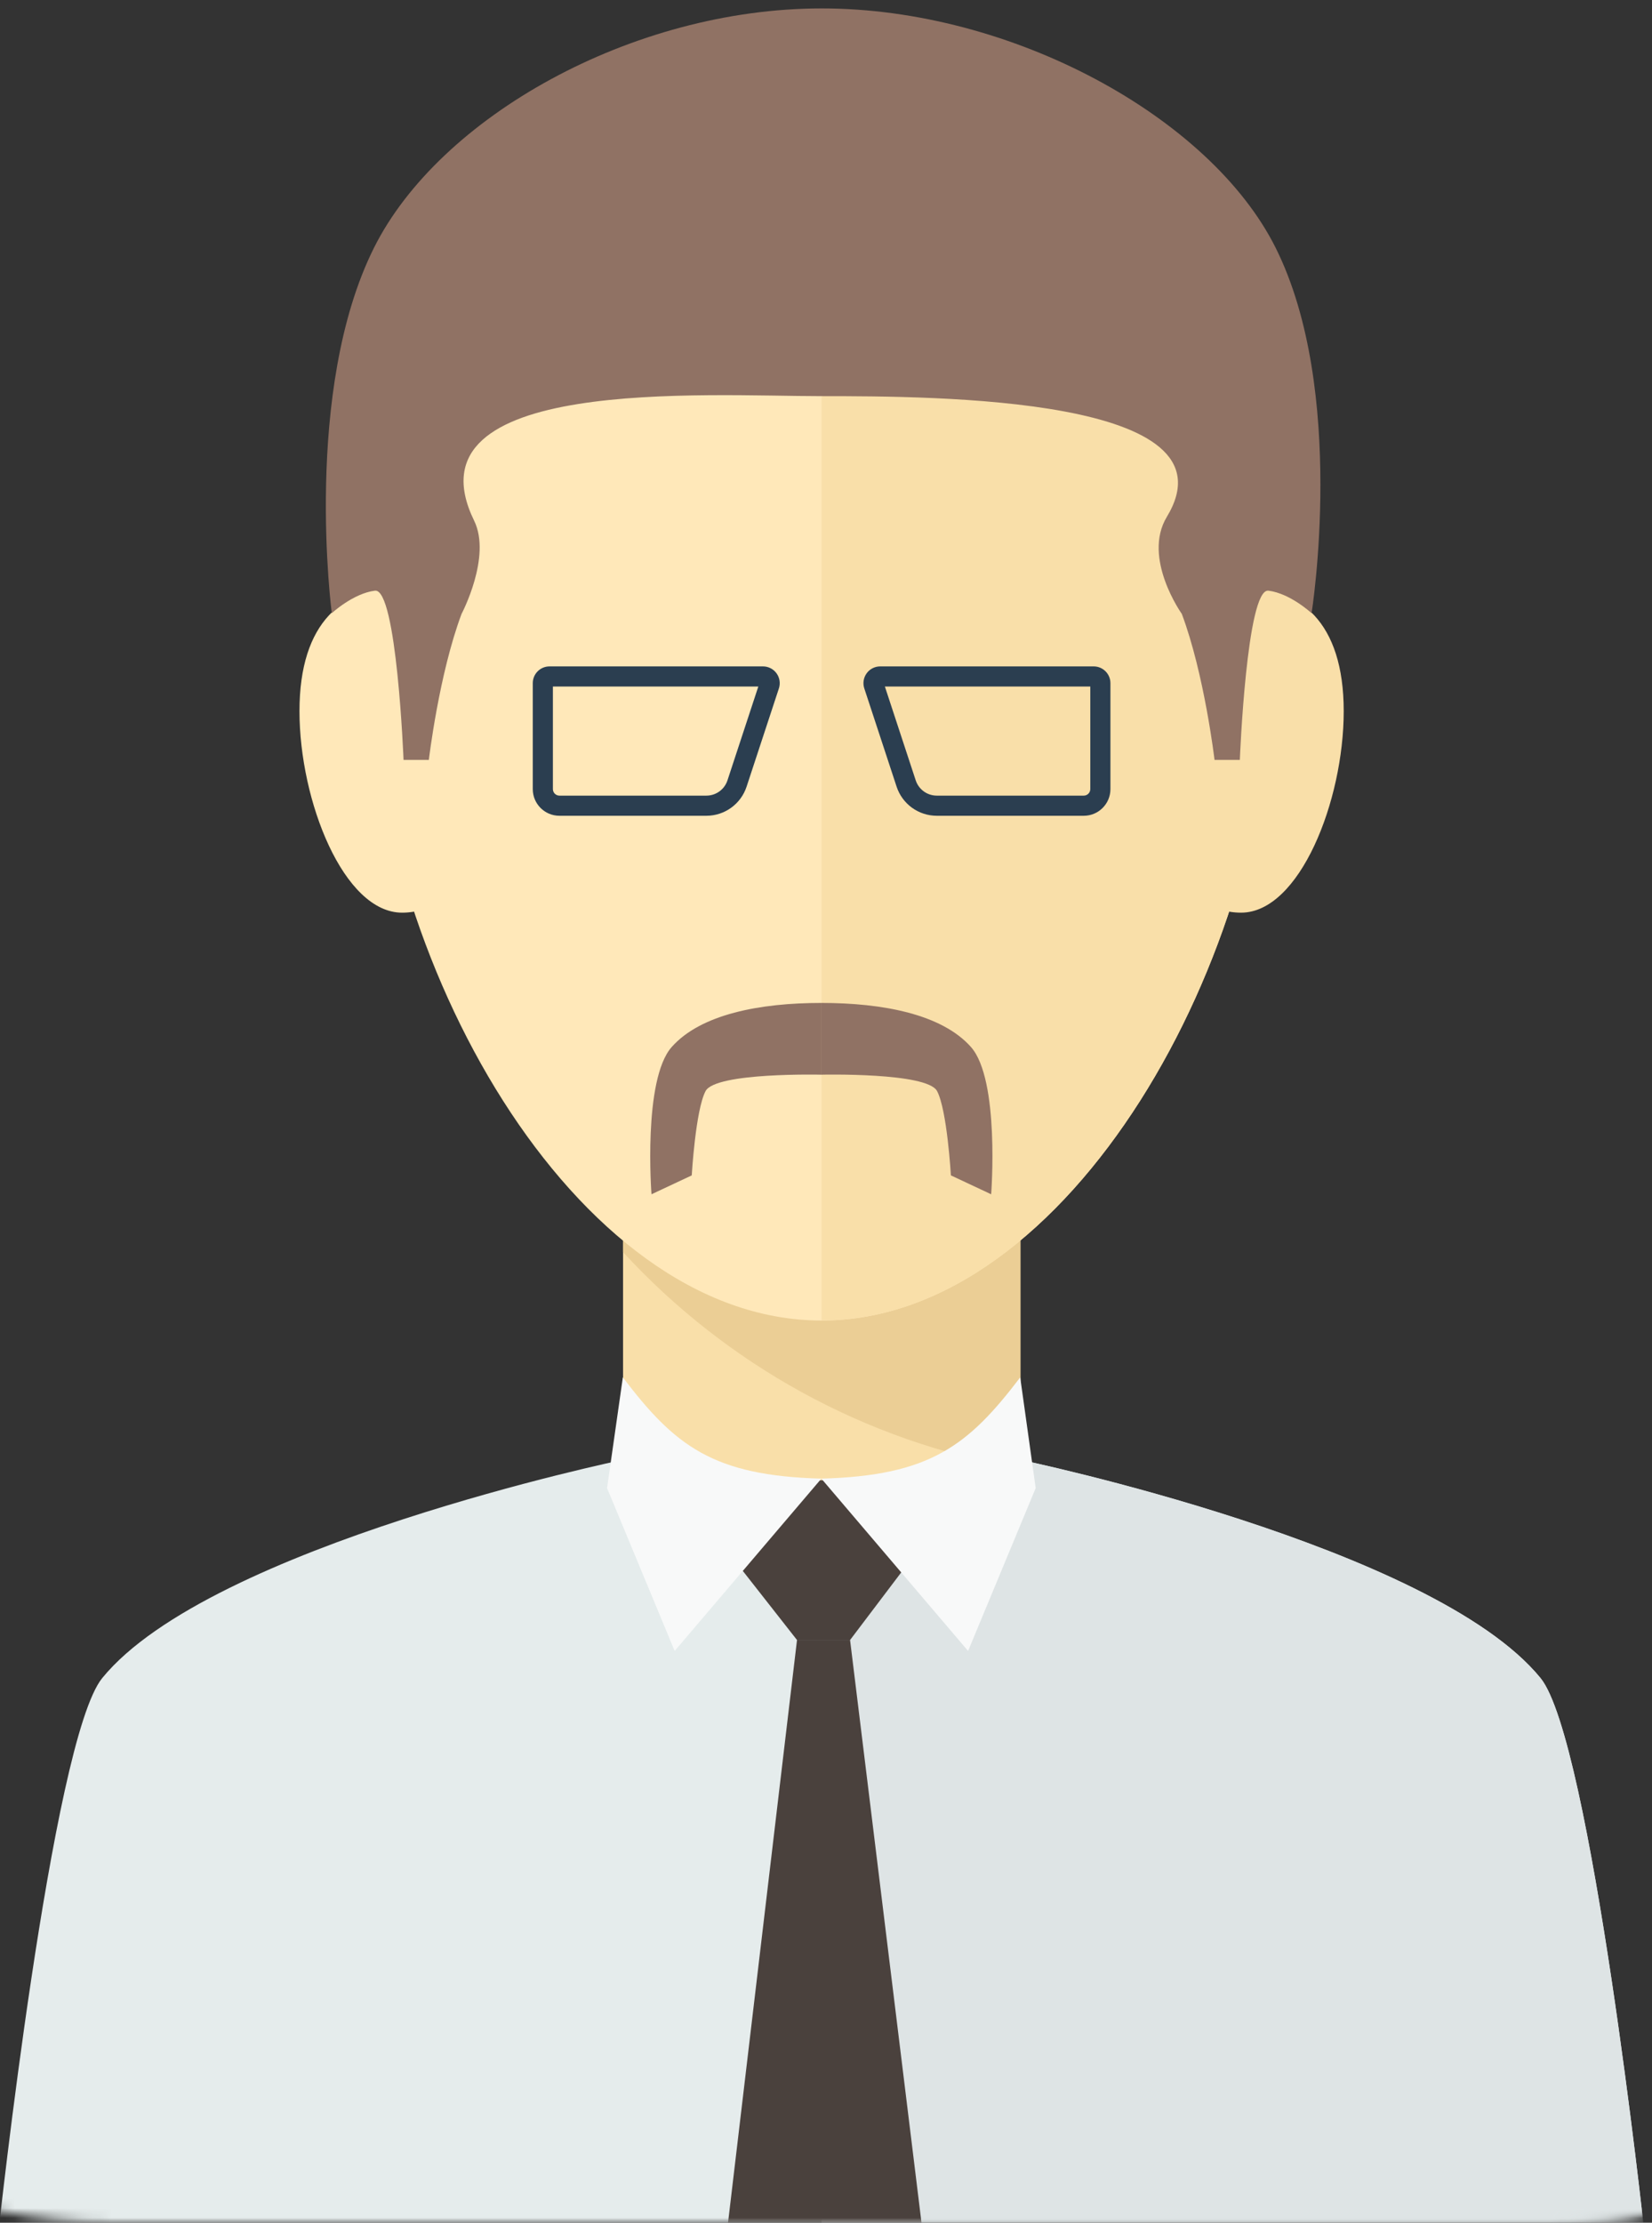 <?xml version="1.0" encoding="UTF-8" standalone="no"?>
<svg width="171px" height="230px" viewBox="0 0 171 230" version="1.1" xmlns="http://www.w3.org/2000/svg" xmlns:xlink="http://www.w3.org/1999/xlink" xmlns:sketch="http://www.bohemiancoding.com/sketch/ns">
    <rect x="0" y="0" width="171" height="230" fill="#333333" stroke="none"/>
    <!-- Generator: Sketch 3.3 (11970) - http://www.bohemiancoding.com/sketch -->
    <title>Group 93</title>
    <desc>Created with Sketch.</desc>
    <defs>
        <path id="path-1" d="M268,208 C268,241 241,268 208,268 L60,268 C27,268 0,241 0,208 L0,60 C0,27 27,0 60,0 L208,0 C241,0 268,27 268,60 L268,208"></path>
        <path id="path-3" d="M268,208 C268,241 241,268 208,268 L60,268 C27,268 0,241 0,208 L0,60 C0,27 27,0 60,0 L208,0 C241,0 268,27 268,60 L268,208"></path>
        <path id="path-5" d="M268,208 C268,241 241,268 208,268 L60,268 C27,268 0,241 0,208 L0,60 C0,27 27,0 60,0 L208,0 C241,0 268,27 268,60 L268,208"></path>
        <path id="path-7" d="M268,208 C268,241 241,268 208,268 L60,268 C27,268 0,241 0,208 L0,60 C0,27 27,0 60,0 L208,0 C241,0 268,27 268,60 L268,208 L268,208 Z"></path>
    </defs>
    <g id="Page-1" stroke="none" stroke-width="1" fill="none" fill-rule="evenodd" sketch:type="MSPage">
        <g id="2_bWFuLWZhY2VzLWljb25zLTEuanBn" sketch:type="MSLayerGroup" transform="translate(-628, -328)">
            <g id="Group-74" transform="translate(580, 290)">
                <g id="Group-67">
                    <mask id="mask-2" sketch:name="Clip 66" fill="white">
                        <use xlink:href="#path-1"></use>
                    </mask>
                    <g id="Clip-66"></g>
                    <path d="M268,208 C268,241 241,268 208,268 L60,268 C27,268 0,241 0,208 L0,60 C0,27 27,0 60,0 L208,0 C241,0 268,27 268,60 L268,208" id="Fill-65" sketch:type="MSShapeGroup" mask="url(#mask-2)"></path>
                </g>
                <g id="Group-70">
                    <mask id="mask-4" sketch:name="Clip 69" fill="white">
                        <use xlink:href="#path-3"></use>
                    </mask>
                    <g id="Clip-69"></g>
                    <path d="M268,208 C268,241 241,268 208,268 L60,268 C27,268 0,241 0,208 L0,60 C0,27 27,0 60,0 L208,0 C241,0 268,27 268,60 L268,208" id="Fill-68" sketch:type="MSShapeGroup" mask="url(#mask-4)"></path>
                </g>
                <g id="Group-73">
                    <mask id="mask-6" sketch:name="Clip 72" fill="white">
                        <use xlink:href="#path-5"></use>
                    </mask>
                    <g id="Clip-72"></g>
                    <path d="M268,208 C268,241 241,268 208,268 L60,268 C27,268 0,241 0,208 L0,60 C0,27 27,0 60,0 L208,0 C241,0 268,27 268,60 L268,208" id="Fill-71" sketch:type="MSShapeGroup" mask="url(#mask-6)"></path>
                </g>
            </g>
            <g id="Group-93" transform="translate(580, 290)">
                <mask id="mask-8" sketch:name="Clip 76" fill="white">
                    <use xlink:href="#path-7"></use>
                </mask>
                <g id="Clip-76"></g>
                <path d="M112.493,165.923 L153.626,165.923 L153.626,218.414 L112.493,218.414 L112.493,165.923 Z" id="Fill-75" fill="#F9DFA9" sketch:type="MSShapeGroup" mask="url(#mask-8)"></path>
                <path d="M153.626,165.923 L153.626,189.943 C137.462,187.203 123.123,179.116 112.493,167.569 L112.493,165.923 L153.626,165.923" id="Fill-77" fill="#EBCE95" sketch:type="MSShapeGroup" mask="url(#mask-8)"></path>
                <path d="M179.679,106.387 C179.679,136.743 158.795,174.645 133.044,174.645 C107.293,174.645 86.409,136.743 86.409,106.387 C86.409,76.03 107.293,51.415 133.044,51.415 C158.795,51.415 179.679,76.03 179.679,106.387" id="Fill-78" fill="#FFE8B9" sketch:type="MSShapeGroup" mask="url(#mask-8)"></path>
                <path d="M179.679,106.387 C179.679,136.743 158.795,174.645 133.044,174.645 L133.044,51.415 C158.795,51.415 179.679,76.03 179.679,106.387" id="Fill-79" fill="#F9DFA9" sketch:type="MSShapeGroup" mask="url(#mask-8)"></path>
                <path d="M100.565,115.592 C100.565,124.897 95.666,132.44 89.622,132.44 C83.579,132.44 78.999,120.897 78.999,111.593 C78.999,102.288 83.579,98.744 89.622,98.744 C95.666,98.744 100.565,106.287 100.565,115.592" id="Fill-80" fill="#FFE8B9" sketch:type="MSShapeGroup" mask="url(#mask-8)"></path>
                <path d="M165.523,115.592 C165.523,124.897 170.422,132.44 176.465,132.44 C182.509,132.44 187.089,120.897 187.089,111.593 C187.089,102.288 182.509,98.744 176.465,98.744 C170.422,98.744 165.523,106.287 165.523,115.592" id="Fill-81" fill="#F9DFA9" sketch:type="MSShapeGroup" mask="url(#mask-8)"></path>
                <path d="M133.065,38.871 C152.712,38.871 173.269,50.107 180.033,63.621 C187.443,78.428 183.763,101.451 183.763,101.451 C183.763,101.451 181.551,99.398 179.295,99.121 C177.039,98.843 176.336,116.634 176.336,116.634 L173.717,116.634 C173.717,116.634 172.675,107.776 170.33,101.523 C170.33,101.523 166.204,95.737 168.782,91.48 C176.295,79.074 145.006,78.992 133.021,78.992 C121.064,78.992 89.75,76.875 97.08,91.884 C98.904,95.618 95.777,101.523 95.777,101.523 C93.432,107.776 92.39,116.634 92.39,116.634 L89.771,116.634 C89.771,116.634 89.068,98.843 86.812,99.121 C84.557,99.398 82.344,101.451 82.344,101.451 C82.344,101.451 79.312,78.428 86.721,63.621 C93.485,50.107 113.417,38.871 133.065,38.871" id="Fill-82" fill="#907264" sketch:type="MSShapeGroup" mask="url(#mask-8)"></path>
                <path d="M218.204,268.957 L47.839,268.957 C47.839,268.957 53.352,218.06 58.583,211.64 C69.765,197.936 112.471,189.058 112.471,189.058 C122.819,191.898 122.819,191.898 133.021,191.898 C143.213,191.898 143.213,191.898 153.603,189.058 C153.603,189.058 196.278,197.936 207.46,211.64 C212.691,218.06 218.204,268.957 218.204,268.957" id="Fill-83" fill="#E5ECEC" sketch:type="MSShapeGroup" mask="url(#mask-8)"></path>
                <path d="M218.204,268.957 L133.042,268.957 L133.021,191.898 C143.213,191.898 144.113,192.168 153.603,189.058 C153.603,189.058 196.278,197.936 207.46,211.64 C212.691,218.06 218.204,268.957 218.204,268.957" id="Fill-84" fill="#DEE4E5" sketch:type="MSShapeGroup" mask="url(#mask-8)"></path>
                <path d="M130.499,207.704 L123.246,268.957 L143.508,269 L135.991,207.704 L130.499,207.704" id="Fill-85" fill="#4A413D" sketch:type="MSShapeGroup" mask="url(#mask-8)"></path>
                <path d="M133.092,191.174 L148.503,191.174 L135.991,207.704 L130.499,207.704 L117.53,191.174 L133.092,191.174" id="Fill-86" fill="#4A413D" sketch:type="MSShapeGroup" mask="url(#mask-8)"></path>
                <path d="M112.471,180.526 C117.86,187.608 121.789,190.704 133.021,191.004 L117.835,208.836 L110.838,191.986 L112.471,180.526" id="Fill-87" fill="#F8F9F9" sketch:type="MSShapeGroup" mask="url(#mask-8)"></path>
                <path d="M153.603,180.526 C148.214,187.608 144.254,190.704 133.021,191.004 L148.208,208.836 L155.205,191.986 L153.603,180.526" id="Fill-88" fill="#F8F9F9" sketch:type="MSShapeGroup" mask="url(#mask-8)"></path>
                <path d="M133.016,141.78 C126.638,141.78 120.536,142.952 117.53,146.339 C114.524,149.726 115.436,161.58 115.436,161.58 L119.604,159.626 C119.604,159.626 119.995,152.852 121.037,150.898 C122.079,148.944 133.016,149.205 133.016,149.205 L133.016,141.78" id="Fill-89" fill="#907264" sketch:type="MSShapeGroup" mask="url(#mask-8)"></path>
                <path d="M133.016,141.78 C139.394,141.78 145.496,142.952 148.503,146.339 C151.509,149.726 150.597,161.58 150.597,161.58 L146.428,159.626 C146.428,159.626 146.037,152.852 144.995,150.898 C143.953,148.944 133.016,149.205 133.016,149.205 L133.016,141.78" id="Fill-90" fill="#907264" sketch:type="MSShapeGroup" mask="url(#mask-8)"></path>
                <path d="M123.3,118.75 C122.989,119.695 122.112,120.329 121.117,120.329 L105.907,120.329 C105.535,120.329 105.231,120.027 105.231,119.654 L105.231,109.04 L126.494,109.04 L123.3,118.75 L123.3,118.75 Z M128.381,107.674 C128.055,107.223 127.531,106.956 126.974,106.956 L104.884,106.956 C103.925,106.956 103.147,107.733 103.147,108.693 L103.147,119.654 C103.147,121.178 104.383,122.414 105.907,122.414 L121.117,122.414 C123.01,122.414 124.688,121.199 125.28,119.401 L128.624,109.235 C128.798,108.706 128.708,108.125 128.381,107.674 L128.381,107.674 Z" id="Fill-91" fill="#2B3E50" sketch:type="MSShapeGroup" mask="url(#mask-8)"></path>
                <path d="M139.594,109.04 L160.857,109.04 L160.857,119.654 C160.857,120.027 160.553,120.329 160.181,120.329 L144.971,120.329 C143.976,120.329 143.099,119.695 142.787,118.75 L139.594,109.04 L139.594,109.04 Z M137.464,109.235 L140.808,119.401 C141.4,121.199 143.078,122.414 144.971,122.414 L160.181,122.414 C161.705,122.414 162.941,121.178 162.941,119.654 L162.941,108.693 C162.941,107.733 162.163,106.956 161.204,106.956 L139.114,106.956 C138.557,106.956 138.033,107.223 137.707,107.674 C137.38,108.125 137.29,108.706 137.464,109.235 L137.464,109.235 Z" id="Fill-92" fill="#2B3E50" sketch:type="MSShapeGroup" mask="url(#mask-8)"></path>
            </g>
        </g>
    </g>
</svg>